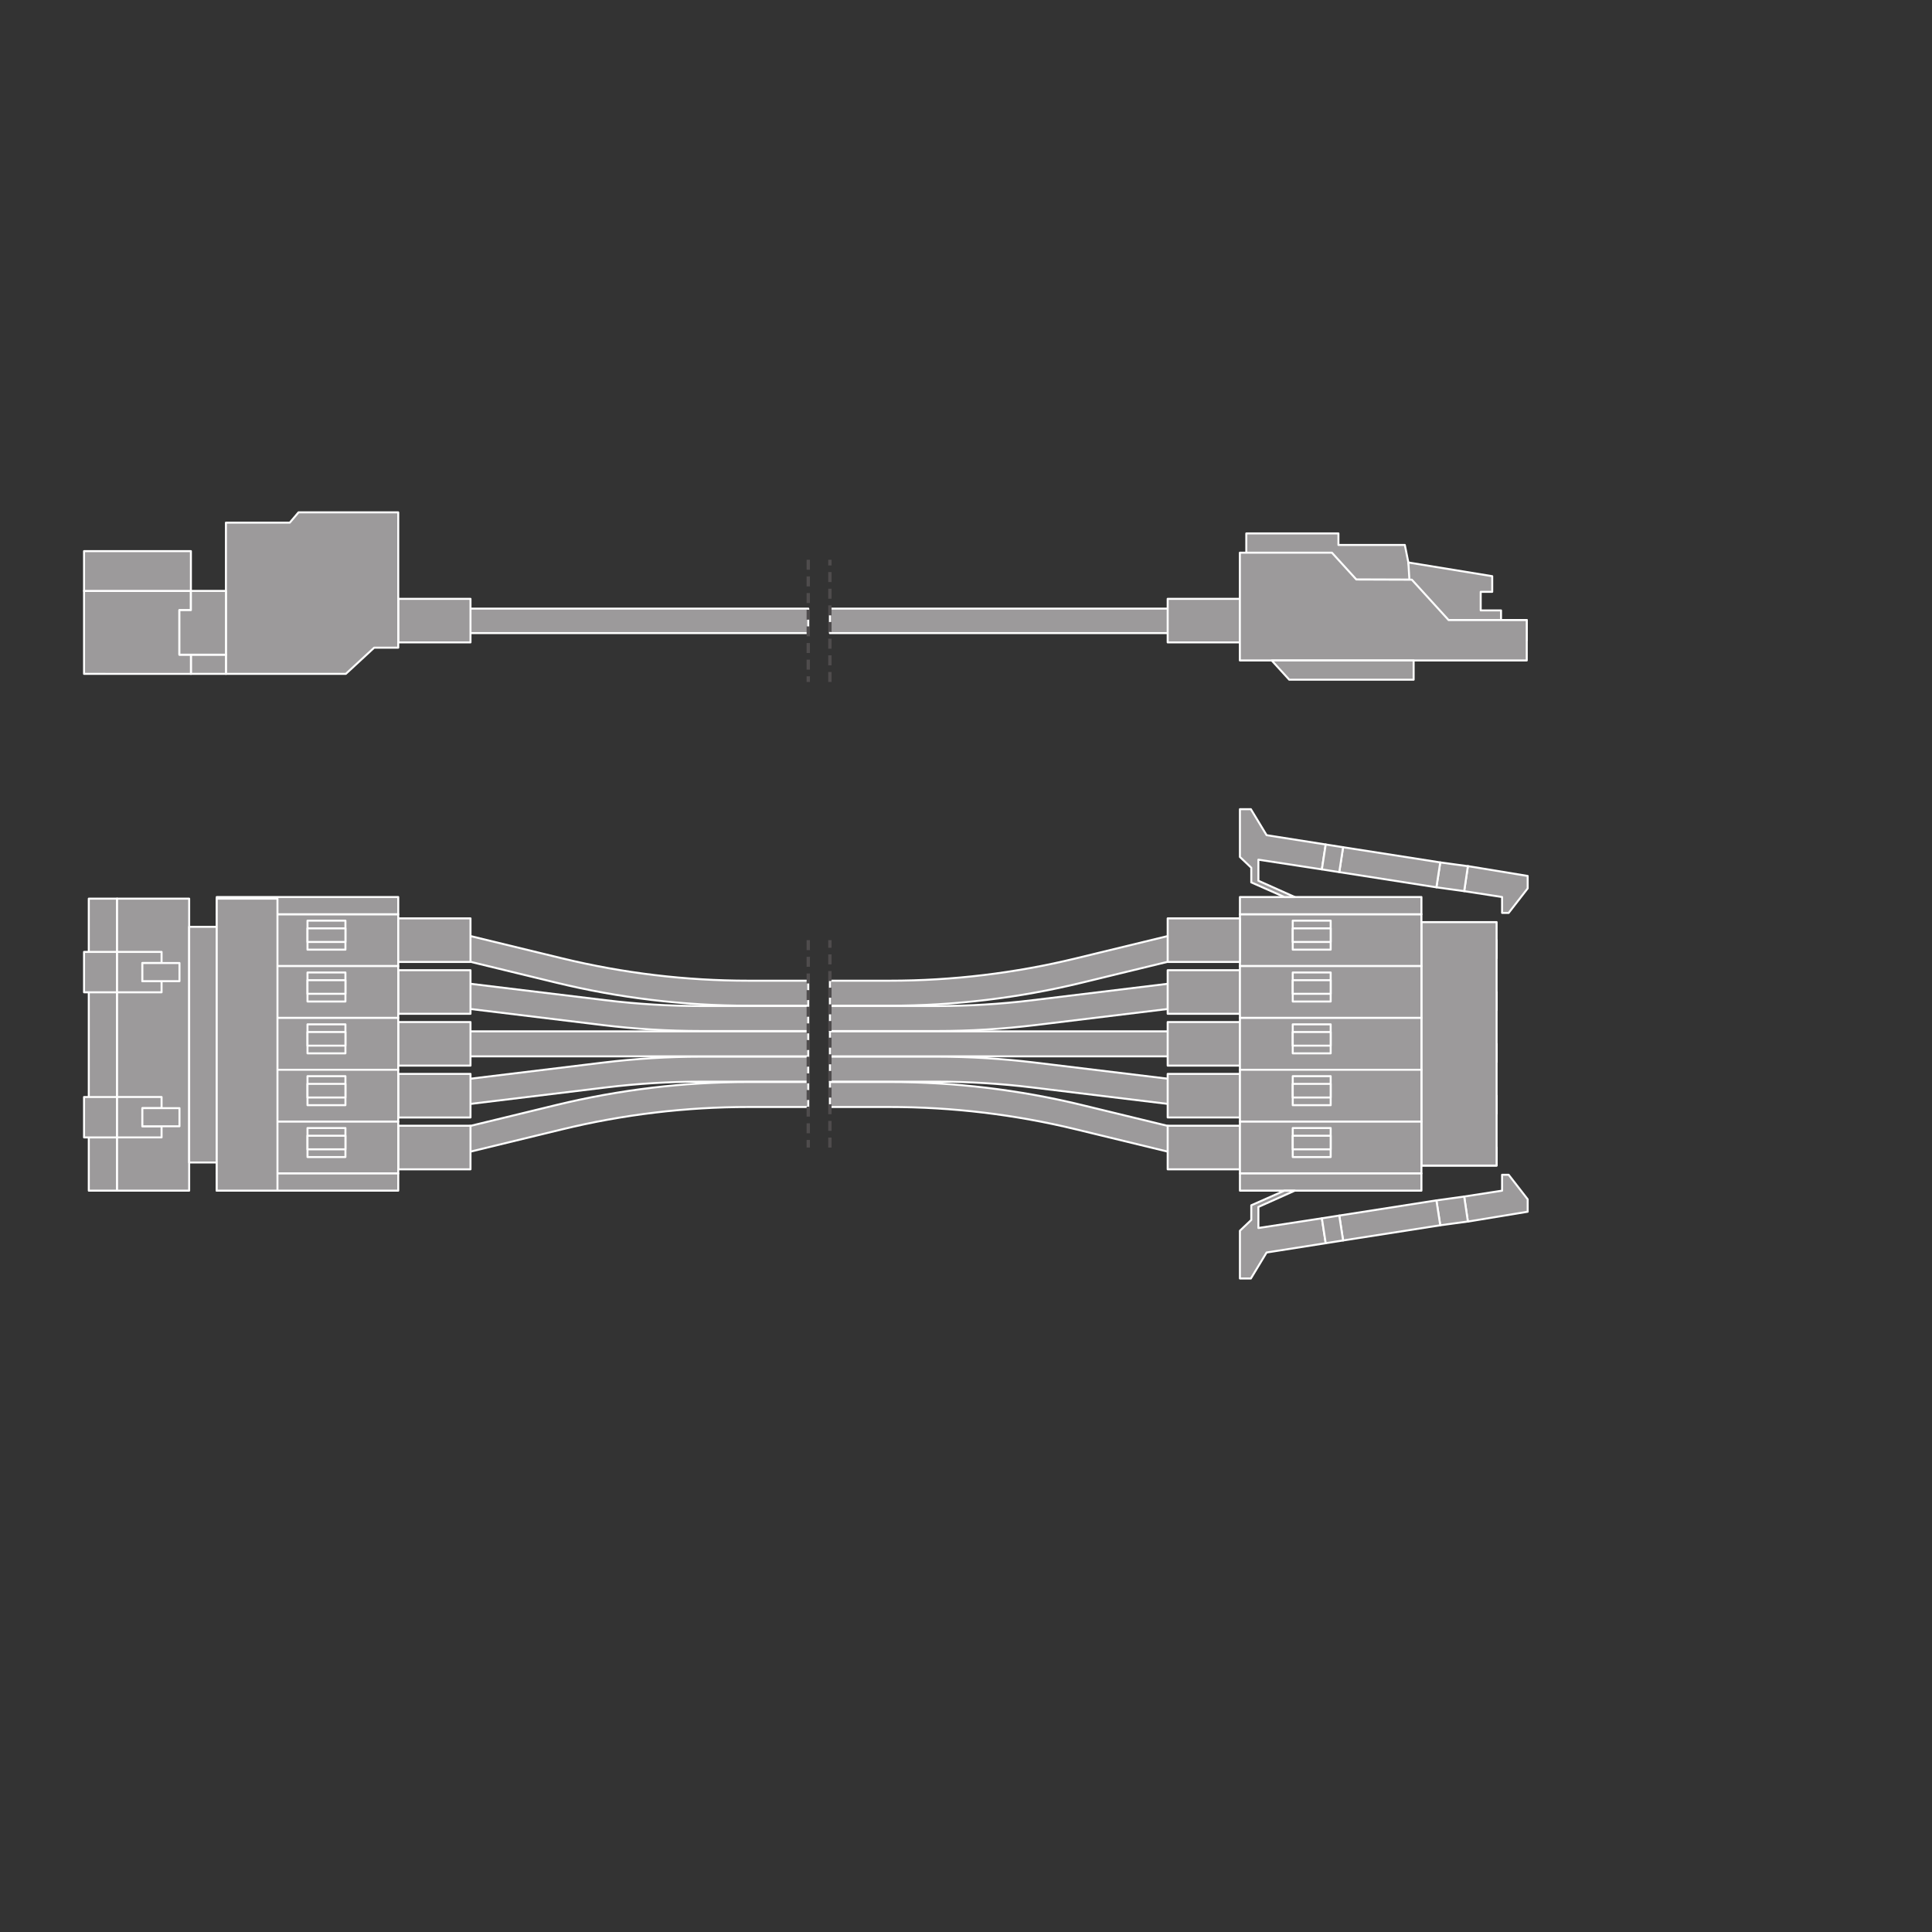 <?xml version="1.0" encoding="UTF-8" standalone="no"?>
<!-- Created with Inkscape (http://www.inkscape.org/) -->

<svg
   version="1.1"
   id="svg2"
   xml:space="preserve"
   width="548.032"
   height="548.032"
   viewBox="0 0 548.032 548.032"
   sodipodi:docname="PG_DAM_WORKFLOW-316634_TRUSYS_UNIV_1500_5P_WIRE_k_01.pdf"
   xmlns:inkscape="http://www.inkscape.org/namespaces/inkscape"
   xmlns:sodipodi="http://sodipodi.sourceforge.net/DTD/sodipodi-0.dtd"
   xmlns="http://www.w3.org/2000/svg"
   xmlns:svg="http://www.w3.org/2000/svg"><rect x="0" y="0" width="548.032" height="548.032" fill="#333333" stroke="none"/><defs
     id="defs6"><clipPath
       clipPathUnits="userSpaceOnUse"
       id="clipPath112"><path
         d="M 0,411.024 H 411.024 V 0 H 0 Z"
         id="path110" /></clipPath></defs><sodipodi:namedview
     id="namedview4"
     pagecolor="#ffffff"
     bordercolor="#666666"
     borderopacity="1.0"
     inkscape:pageshadow="2"
     inkscape:pageopacity="0.0"
     inkscape:pagecheckerboard="0" /><g
     id="g8"
     inkscape:groupmode="layer"
     inkscape:label="PG_DAM_WORKFLOW-316634_TRUSYS_UNIV_1500_5P_WIRE_k_01"
     transform="matrix(1.333,0,0,-1.333,0,548.032)"><g
       id="g10"
       transform="translate(92.429,281.617)"><path
         d="M 0,0 H 79.572 V -5.218 H 0.006 Z"
         style="fill:#9c9a9b;fill-opacity:1;fill-rule:nonzero;stroke:none"
         id="path12" /></g><g
       id="g14"
       transform="translate(92.429,281.617)"><path
         d="M 0,0 H 79.572 V -5.218 H 0.006 Z"
         style="fill:none;stroke:#ffffff;stroke-width:0.425;stroke-linecap:butt;stroke-linejoin:round;stroke-miterlimit:10;stroke-dasharray:none;stroke-opacity:1"
         id="path16" /></g><g
       id="g18"
       transform="translate(256.172,281.617)"><path
         d="M 0,0 -0.006,-5.218 H -79.572 V 0 Z"
         style="fill:#9c9a9b;fill-opacity:1;fill-rule:nonzero;stroke:none"
         id="path20" /></g><g
       id="g22"
       transform="translate(256.172,281.617)"><path
         d="M 0,0 -0.006,-5.218 H -79.572 V 0 Z"
         style="fill:none;stroke:#ffffff;stroke-width:0.425;stroke-linecap:butt;stroke-linejoin:round;stroke-miterlimit:10;stroke-dasharray:none;stroke-opacity:1"
         id="path24" /></g><g
       id="g26"
       transform="translate(265.211,293.516)"><path
         d="M 0,0 V 4.099 H 19.606 V 1.646 h 14.128 l 0.751,-3.73 0.738,-3.661 -35.223,0 z"
         style="fill:#9c9a9b;fill-opacity:1;fill-rule:nonzero;stroke:none"
         id="path28" /></g><g
       id="g30"
       transform="translate(265.211,293.516)"><path
         d="M 0,0 V 4.099 H 19.606 V 1.646 h 14.128 l 0.751,-3.73 0.738,-3.661 -35.223,0 V 0"
         style="fill:none;stroke:#ffffff;stroke-width:0.425;stroke-linecap:butt;stroke-linejoin:round;stroke-miterlimit:10;stroke-dasharray:none;stroke-opacity:1"
         id="path32" /></g><g
       id="g34"
       transform="translate(299.697,291.432)"><path
         d="M 0,0 17.845,-2.918 V -6.243 H 15.394 V -10.2 h 4.325 v -2.055 H 0.738 Z"
         style="fill:#9c9a9b;fill-opacity:1;fill-rule:nonzero;stroke:none"
         id="path36" /></g><g
       id="g38"
       transform="translate(299.697,291.432)"><path
         d="M 0,0 17.845,-2.918 V -6.243 H 15.394 V -10.2 h 4.325 v -2.055 H 0.738 Z"
         style="fill:none;stroke:#ffffff;stroke-width:0.425;stroke-linecap:butt;stroke-linejoin:round;stroke-miterlimit:10;stroke-dasharray:none;stroke-opacity:1"
         id="path40" /></g><path
       d="M 263.854,283.698 H 248.48 v -9.273 h 15.374 z"
       style="fill:#9c9a9b;fill-opacity:1;fill-rule:nonzero;stroke:#ffffff;stroke-width:0.425;stroke-linecap:butt;stroke-linejoin:round;stroke-miterlimit:10;stroke-dasharray:none;stroke-opacity:1"
       id="path42" /><g
       id="g44"
       transform="translate(324.893,279.176)"><path
         d="M 0,0 H -24.458 -39.762 V -4.297 H -24.458 0 Z"
         style="fill:#9c9a9b;fill-opacity:1;fill-rule:nonzero;stroke:none"
         id="path46" /></g><g
       id="g48"
       transform="translate(324.893,279.176)"><path
         d="M 0,0 H -24.458 -39.762 V -4.297 H -24.458 0 Z"
         style="fill:none;stroke:#ffffff;stroke-width:0.425;stroke-linecap:butt;stroke-linejoin:round;stroke-miterlimit:10;stroke-dasharray:none;stroke-opacity:1"
         id="path50" /></g><g
       id="g52"
       transform="translate(288.626,287.811)"><path
         d="m 0,0 -5.196,5.705 h -19.588 v -22.934 h 19.588 17.004 24.458 v 8.595 H 19.635 l -7.827,8.594 z"
         style="fill:#9c9a9b;fill-opacity:1;fill-rule:nonzero;stroke:none"
         id="path54" /></g><g
       id="g56"
       transform="translate(288.626,287.811)"><path
         d="m 0,0 -5.196,5.705 h -19.588 v -22.934 h 19.588 17.004 24.458 v 8.595 H 19.635 l -7.827,8.594 z"
         style="fill:none;stroke:#ffffff;stroke-width:0.425;stroke-linecap:butt;stroke-linejoin:round;stroke-miterlimit:10;stroke-dasharray:none;stroke-opacity:1"
         id="path58" /></g><g
       id="g60"
       transform="translate(270.618,270.582)"><path
         d="M 0,0 3.728,-4.094 H 30.202 V 0 Z"
         style="fill:#9c9a9b;fill-opacity:1;fill-rule:nonzero;stroke:none"
         id="path62" /></g><g
       id="g64"
       transform="translate(270.618,270.582)"><path
         d="M 0,0 3.728,-4.094 H 30.202 V 0 Z"
         style="fill:none;stroke:#ffffff;stroke-width:0.425;stroke-linecap:butt;stroke-linejoin:round;stroke-miterlimit:10;stroke-dasharray:none;stroke-opacity:1"
         id="path66" /></g><path
       d="m 84.746,283.698 h 15.374 v -9.273 H 84.746 Z"
       style="fill:#9c9a9b;fill-opacity:1;fill-rule:nonzero;stroke:#ffffff;stroke-width:0.425;stroke-linecap:butt;stroke-linejoin:round;stroke-miterlimit:10;stroke-dasharray:none;stroke-opacity:1"
       id="path68" /><g
       id="g70"
       transform="translate(61.665,299.909)"><path
         d="M 0,0 1.857,2.189 H 23.08 v -28.793 h -5.121 l -6.035,-5.577 H -13.587 V 0 Z"
         style="fill:#9c9a9b;fill-opacity:1;fill-rule:nonzero;stroke:none"
         id="path72" /></g><g
       id="g74"
       transform="translate(61.665,299.909)"><path
         d="M 0,0 1.857,2.189 H 23.08 v -28.793 h -5.121 l -6.035,-5.577 H -13.587 V 0 Z"
         style="fill:none;stroke:#ffffff;stroke-width:0.425;stroke-linecap:butt;stroke-linejoin:round;stroke-miterlimit:10;stroke-dasharray:none;stroke-opacity:1"
         id="path76" /></g><path
       d="m 40.624,271.814 h 7.454 v -4.086 h -7.454 z"
       style="fill:#9c9a9b;fill-opacity:1;fill-rule:nonzero;stroke:#ffffff;stroke-width:0.425;stroke-linecap:butt;stroke-linejoin:round;stroke-miterlimit:10;stroke-dasharray:none;stroke-opacity:1"
       id="path78" /><g
       id="g80"
       transform="translate(38.174,285.383)"><path
         d="M 0,0 H 2.45 V -4.088 H 0 v -9.482 h 2.45 v -4.086 H -20.289 V 0 Z"
         style="fill:#9c9a9b;fill-opacity:1;fill-rule:nonzero;stroke:none"
         id="path82" /></g><g
       id="g84"
       transform="translate(38.174,285.383)"><path
         d="M 0,0 H 2.45 V -4.088 H 0 v -9.482 h 2.45 v -4.086 H -20.289 V 0 Z"
         style="fill:none;stroke:#ffffff;stroke-width:0.425;stroke-linecap:butt;stroke-linejoin:round;stroke-miterlimit:10;stroke-dasharray:none;stroke-opacity:1"
         id="path86" /></g><g
       id="g88"
       transform="translate(38.174,281.295)"><path
         d="M 0,0 V -9.482 H 9.905 V 4.088 H 2.45 L 2.45,0 Z"
         style="fill:#9c9a9b;fill-opacity:1;fill-rule:nonzero;stroke:none"
         id="path90" /></g><g
       id="g92"
       transform="translate(38.174,281.295)"><path
         d="M 0,0 V -9.482 H 9.905 V 4.088 H 2.45 L 2.45,0 Z"
         style="fill:none;stroke:#ffffff;stroke-width:0.425;stroke-linecap:butt;stroke-linejoin:round;stroke-miterlimit:10;stroke-dasharray:none;stroke-opacity:1"
         id="path94" /></g><path
       d="M 40.623,293.847 H 17.885 v -8.464 h 22.738 z"
       style="fill:#9c9a9b;fill-opacity:1;fill-rule:nonzero;stroke:#ffffff;stroke-width:0.425;stroke-linecap:butt;stroke-linejoin:round;stroke-miterlimit:10;stroke-dasharray:none;stroke-opacity:1"
       id="path96" /><g
       id="g98"
       transform="translate(176.601,266.006)"><path
         d="M 0,0 V 26.005"
         style="fill:none;stroke:#4f4c4d;stroke-width:0.709;stroke-linecap:butt;stroke-linejoin:round;stroke-miterlimit:10;stroke-dasharray:2.126, 1.417, 0, 0, 0, 0;stroke-dashoffset:0;stroke-opacity:1"
         id="path100" /></g><g
       id="g102"
       transform="translate(171.999,292.011)"><path
         d="M 0,0 V -26.005"
         style="fill:none;stroke:#4f4c4d;stroke-width:0.709;stroke-linecap:butt;stroke-linejoin:round;stroke-miterlimit:10;stroke-dasharray:2.126, 1.417, 0, 0, 0, 0;stroke-dashoffset:0;stroke-opacity:1"
         id="path104" /></g><g
       id="g106"><g
         id="g108"
         clip-path="url(#clipPath112)"><g
           id="g114"
           transform="translate(159.281,202.437)"><path
             d="M 0,0 H 12.72 V -5.326 H 0 c -13.76,0 -27.514,1.653 -40.883,4.899 l -26.594,6.468 1.256,5.17 26.594,-6.462 C -26.666,1.599 -13.339,0 0,0"
             style="fill:#9c9a9b;fill-opacity:1;fill-rule:nonzero;stroke:none"
             id="path116" /></g><g
           id="g118"
           transform="translate(159.281,202.437)"><path
             d="M 0,0 H 12.72 V -5.326 H 0 c -13.76,0 -27.514,1.653 -40.883,4.899 l -26.594,6.468 1.256,5.17 26.594,-6.462 C -26.666,1.599 -13.339,0 0,0 Z"
             style="fill:none;stroke:#ffffff;stroke-width:0.425;stroke-linecap:butt;stroke-linejoin:round;stroke-miterlimit:10;stroke-dasharray:none;stroke-opacity:1"
             id="path120" /></g><g
           id="g122"
           transform="translate(256.797,208.478)"><path
             d="m 0,0 -26.594,-6.468 c -13.369,-3.246 -27.123,-4.899 -40.883,-4.899 h -12.72 v 5.326 h 12.72 c 13.333,0 26.666,1.599 39.626,4.749 L -1.262,5.17 Z"
             style="fill:#9c9a9b;fill-opacity:1;fill-rule:nonzero;stroke:none"
             id="path124" /></g><g
           id="g126"
           transform="translate(256.797,208.478)"><path
             d="m 0,0 -26.594,-6.468 c -13.369,-3.246 -27.123,-4.899 -40.883,-4.899 h -12.72 v 5.326 h 12.72 c 13.333,0 26.666,1.599 39.626,4.749 L -1.262,5.17 Z"
             style="fill:none;stroke:#ffffff;stroke-width:0.425;stroke-linecap:butt;stroke-linejoin:round;stroke-miterlimit:10;stroke-dasharray:none;stroke-opacity:1"
             id="path128" /></g><g
           id="g130"
           transform="translate(149.182,197.051)"><path
             d="M 0,0 H 22.819 V -5.326 H 0 c -6.949,0 -13.976,0.427 -20.883,1.262 l -36.189,4.401 0.643,5.284 36.189,-4.395 C -13.55,0.409 -6.739,0 0,0"
             style="fill:#9c9a9b;fill-opacity:1;fill-rule:nonzero;stroke:none"
             id="path132" /></g><g
           id="g134"
           transform="translate(149.182,197.051)"><path
             d="M 0,0 H 22.819 V -5.326 H 0 c -6.949,0 -13.976,0.427 -20.883,1.262 l -36.189,4.401 0.643,5.284 36.189,-4.395 C -13.55,0.409 -6.739,0 0,0 Z"
             style="fill:none;stroke:#ffffff;stroke-width:0.425;stroke-linecap:butt;stroke-linejoin:round;stroke-miterlimit:10;stroke-dasharray:none;stroke-opacity:1"
             id="path136" /></g><g
           id="g138"
           transform="translate(256.485,197.387)"><path
             d="m 0,0 -36.182,-4.4 c -6.907,-0.836 -13.935,-1.263 -20.884,-1.263 h -22.819 v 5.326 h 22.819 c 6.739,0 13.55,0.409 20.24,1.227 l 36.189,4.394 z"
             style="fill:#9c9a9b;fill-opacity:1;fill-rule:nonzero;stroke:none"
             id="path140" /></g><g
           id="g142"
           transform="translate(256.485,197.387)"><path
             d="m 0,0 -36.182,-4.4 c -6.907,-0.836 -13.935,-1.263 -20.884,-1.263 h -22.819 v 5.326 h 22.819 c 6.739,0 13.55,0.409 20.24,1.227 l 36.189,4.394 z"
             style="fill:none;stroke:#ffffff;stroke-width:0.425;stroke-linecap:butt;stroke-linejoin:round;stroke-miterlimit:10;stroke-dasharray:none;stroke-opacity:1"
             id="path144" /></g><path
           d="m 92.435,191.658 h 79.566 v -5.32 H 92.435 Z"
           style="fill:#9c9a9b;fill-opacity:1;fill-rule:nonzero;stroke:#ffffff;stroke-width:0.425;stroke-linecap:butt;stroke-linejoin:round;stroke-miterlimit:10;stroke-dasharray:none;stroke-opacity:1"
           id="path146" /><path
           d="M 256.166,186.338 H 176.6 v 5.32 h 79.566 z"
           style="fill:#9c9a9b;fill-opacity:1;fill-rule:nonzero;stroke:#ffffff;stroke-width:0.425;stroke-linecap:butt;stroke-linejoin:round;stroke-miterlimit:10;stroke-dasharray:none;stroke-opacity:1"
           id="path148" /><g
           id="g150"
           transform="translate(149.182,186.272)"><path
             d="M 0,0 H 22.819 V -5.326 H 0 c -6.739,0 -13.55,-0.409 -20.24,-1.226 l -36.189,-4.395 -0.643,5.284 36.189,4.395 C -13.982,-0.427 -6.955,0 0,0"
             style="fill:#9c9a9b;fill-opacity:1;fill-rule:nonzero;stroke:none"
             id="path152" /></g><g
           id="g154"
           transform="translate(149.182,186.272)"><path
             d="M 0,0 H 22.819 V -5.326 H 0 c -6.739,0 -13.55,-0.409 -20.24,-1.226 l -36.189,-4.395 -0.643,5.284 36.189,4.395 C -13.982,-0.427 -6.955,0 0,0 Z"
             style="fill:none;stroke:#ffffff;stroke-width:0.425;stroke-linecap:butt;stroke-linejoin:round;stroke-miterlimit:10;stroke-dasharray:none;stroke-opacity:1"
             id="path156" /></g><g
           id="g158"
           transform="translate(256.485,180.61)"><path
             d="m 0,0 -0.637,-5.284 -36.189,4.394 c -6.69,0.818 -13.501,1.227 -20.24,1.227 h -22.819 v 5.326 h 22.819 c 6.955,0 13.977,-0.427 20.878,-1.269 z"
             style="fill:#9c9a9b;fill-opacity:1;fill-rule:nonzero;stroke:none"
             id="path160" /></g><g
           id="g162"
           transform="translate(256.485,180.61)"><path
             d="m 0,0 -0.637,-5.284 -36.189,4.394 c -6.69,0.818 -13.501,1.227 -20.24,1.227 h -22.819 v 5.326 h 22.819 c 6.955,0 13.977,-0.427 20.878,-1.269 z"
             style="fill:none;stroke:#ffffff;stroke-width:0.425;stroke-linecap:butt;stroke-linejoin:round;stroke-miterlimit:10;stroke-dasharray:none;stroke-opacity:1"
             id="path164" /></g><g
           id="g166"
           transform="translate(159.281,180.88)"><path
             d="M 0,0 H 12.72 V -5.32 H 0 c -13.339,0 -26.666,-1.599 -39.627,-4.749 l -26.594,-6.462 -1.256,5.17 26.594,6.468 C -27.514,-1.647 -13.76,0 0,0"
             style="fill:#9c9a9b;fill-opacity:1;fill-rule:nonzero;stroke:none"
             id="path168" /></g><g
           id="g170"
           transform="translate(159.281,180.88)"><path
             d="M 0,0 H 12.72 V -5.32 H 0 c -13.339,0 -26.666,-1.599 -39.627,-4.749 l -26.594,-6.462 -1.256,5.17 26.594,6.468 C -27.514,-1.647 -13.76,0 0,0 Z"
             style="fill:none;stroke:#ffffff;stroke-width:0.425;stroke-linecap:butt;stroke-linejoin:round;stroke-miterlimit:10;stroke-dasharray:none;stroke-opacity:1"
             id="path172" /></g><g
           id="g174"
           transform="translate(256.797,169.519)"><path
             d="m 0,0 -1.262,-5.17 -26.589,6.462 c -12.96,3.15 -26.293,4.749 -39.626,4.749 h -12.72 v 5.32 h 12.72 c 13.76,0 27.514,-1.647 40.883,-4.893 z"
             style="fill:#9c9a9b;fill-opacity:1;fill-rule:nonzero;stroke:none"
             id="path176" /></g><g
           id="g178"
           transform="translate(256.797,169.519)"><path
             d="m 0,0 -1.262,-5.17 -26.589,6.462 c -12.96,3.15 -26.293,4.749 -39.626,4.749 h -12.72 v 5.32 h 12.72 c 13.76,0 27.514,-1.647 40.883,-4.893 z"
             style="fill:none;stroke:#ffffff;stroke-width:0.425;stroke-linecap:butt;stroke-linejoin:round;stroke-miterlimit:10;stroke-dasharray:none;stroke-opacity:1"
             id="path180" /></g><path
           d="M 84.746,216.579 H 46.122 v -11.032 h 38.624 z"
           style="fill:#9c9a9b;fill-opacity:1;fill-rule:nonzero;stroke:#ffffff;stroke-width:0.425;stroke-linecap:butt;stroke-linejoin:round;stroke-miterlimit:10;stroke-dasharray:none;stroke-opacity:1"
           id="path182" /><path
           d="m 84.746,215.7 h 15.374 v -9.273 H 84.746 Z"
           style="fill:#9c9a9b;fill-opacity:1;fill-rule:nonzero;stroke:#ffffff;stroke-width:0.425;stroke-linecap:butt;stroke-linejoin:round;stroke-miterlimit:10;stroke-dasharray:none;stroke-opacity:1"
           id="path184" /><path
           d="m 84.746,204.667 h 15.374 v -9.273 H 84.746 Z"
           style="fill:#9c9a9b;fill-opacity:1;fill-rule:nonzero;stroke:#ffffff;stroke-width:0.425;stroke-linecap:butt;stroke-linejoin:round;stroke-miterlimit:10;stroke-dasharray:none;stroke-opacity:1"
           id="path186" /><path
           d="m 84.746,193.635 h 15.374 v -9.273 H 84.746 Z"
           style="fill:#9c9a9b;fill-opacity:1;fill-rule:nonzero;stroke:#ffffff;stroke-width:0.425;stroke-linecap:butt;stroke-linejoin:round;stroke-miterlimit:10;stroke-dasharray:none;stroke-opacity:1"
           id="path188" /><path
           d="M 84.746,182.603 H 100.12 V 173.33 H 84.746 Z"
           style="fill:#9c9a9b;fill-opacity:1;fill-rule:nonzero;stroke:#ffffff;stroke-width:0.425;stroke-linecap:butt;stroke-linejoin:round;stroke-miterlimit:10;stroke-dasharray:none;stroke-opacity:1"
           id="path190" /><path
           d="m 84.746,171.57 h 15.374 v -9.273 H 84.746 Z"
           style="fill:#9c9a9b;fill-opacity:1;fill-rule:nonzero;stroke:#ffffff;stroke-width:0.425;stroke-linecap:butt;stroke-linejoin:round;stroke-miterlimit:10;stroke-dasharray:none;stroke-opacity:1"
           id="path192" /><path
           d="M 84.746,205.547 H 46.122 v -11.032 h 38.624 z"
           style="fill:#9c9a9b;fill-opacity:1;fill-rule:nonzero;stroke:#ffffff;stroke-width:0.425;stroke-linecap:butt;stroke-linejoin:round;stroke-miterlimit:10;stroke-dasharray:none;stroke-opacity:1"
           id="path194" /><path
           d="M 84.746,194.515 H 46.122 v -11.032 h 38.624 z"
           style="fill:#9c9a9b;fill-opacity:1;fill-rule:nonzero;stroke:#ffffff;stroke-width:0.425;stroke-linecap:butt;stroke-linejoin:round;stroke-miterlimit:10;stroke-dasharray:none;stroke-opacity:1"
           id="path196" /><path
           d="M 84.746,183.482 H 46.122 V 172.45 h 38.624 z"
           style="fill:#9c9a9b;fill-opacity:1;fill-rule:nonzero;stroke:#ffffff;stroke-width:0.425;stroke-linecap:butt;stroke-linejoin:round;stroke-miterlimit:10;stroke-dasharray:none;stroke-opacity:1"
           id="path198" /><path
           d="M 84.746,172.45 H 46.122 v -11.032 h 38.624 z"
           style="fill:#9c9a9b;fill-opacity:1;fill-rule:nonzero;stroke:#ffffff;stroke-width:0.425;stroke-linecap:butt;stroke-linejoin:round;stroke-miterlimit:10;stroke-dasharray:none;stroke-opacity:1"
           id="path200" /><path
           d="M 84.746,216.579 H 46.122 v 3.662 h 38.624 z"
           style="fill:#9c9a9b;fill-opacity:1;fill-rule:nonzero;stroke:#ffffff;stroke-width:0.425;stroke-linecap:butt;stroke-linejoin:round;stroke-miterlimit:10;stroke-dasharray:none;stroke-opacity:1"
           id="path202" /><path
           d="M 84.746,157.756 H 46.122 v 3.662 h 38.624 z"
           style="fill:#9c9a9b;fill-opacity:1;fill-rule:nonzero;stroke:#ffffff;stroke-width:0.425;stroke-linecap:butt;stroke-linejoin:round;stroke-miterlimit:10;stroke-dasharray:none;stroke-opacity:1"
           id="path204" /><path
           d="m 73.507,215.214 h -8.073 v -6.174 h 8.073 z"
           style="fill:#9c9a9b;fill-opacity:1;fill-rule:nonzero;stroke:#ffffff;stroke-width:0.425;stroke-linecap:butt;stroke-linejoin:round;stroke-miterlimit:10;stroke-dasharray:none;stroke-opacity:1"
           id="path206" /><path
           d="m 73.507,213.575 h -8.073 v -2.895 h 8.073 z"
           style="fill:#9c9a9b;fill-opacity:1;fill-rule:nonzero;stroke:#ffffff;stroke-width:0.425;stroke-linecap:butt;stroke-linejoin:round;stroke-miterlimit:10;stroke-dasharray:none;stroke-opacity:1"
           id="path208" /><path
           d="m 73.507,204.182 h -8.073 v -6.174 h 8.073 z"
           style="fill:#9c9a9b;fill-opacity:1;fill-rule:nonzero;stroke:#ffffff;stroke-width:0.425;stroke-linecap:butt;stroke-linejoin:round;stroke-miterlimit:10;stroke-dasharray:none;stroke-opacity:1"
           id="path210" /><path
           d="m 73.507,202.542 h -8.073 v -2.895 h 8.073 z"
           style="fill:#9c9a9b;fill-opacity:1;fill-rule:nonzero;stroke:#ffffff;stroke-width:0.425;stroke-linecap:butt;stroke-linejoin:round;stroke-miterlimit:10;stroke-dasharray:none;stroke-opacity:1"
           id="path212" /><path
           d="m 73.507,193.149 h -8.073 v -6.174 h 8.073 z"
           style="fill:#9c9a9b;fill-opacity:1;fill-rule:nonzero;stroke:#ffffff;stroke-width:0.425;stroke-linecap:butt;stroke-linejoin:round;stroke-miterlimit:10;stroke-dasharray:none;stroke-opacity:1"
           id="path214" /><path
           d="m 73.507,191.51 h -8.073 v -2.895 h 8.073 z"
           style="fill:#9c9a9b;fill-opacity:1;fill-rule:nonzero;stroke:#ffffff;stroke-width:0.425;stroke-linecap:butt;stroke-linejoin:round;stroke-miterlimit:10;stroke-dasharray:none;stroke-opacity:1"
           id="path216" /><path
           d="m 73.507,182.117 h -8.073 v -6.174 h 8.073 z"
           style="fill:#9c9a9b;fill-opacity:1;fill-rule:nonzero;stroke:#ffffff;stroke-width:0.425;stroke-linecap:butt;stroke-linejoin:round;stroke-miterlimit:10;stroke-dasharray:none;stroke-opacity:1"
           id="path218" /><path
           d="m 73.507,180.478 h -8.073 v -2.895 h 8.073 z"
           style="fill:#9c9a9b;fill-opacity:1;fill-rule:nonzero;stroke:#ffffff;stroke-width:0.425;stroke-linecap:butt;stroke-linejoin:round;stroke-miterlimit:10;stroke-dasharray:none;stroke-opacity:1"
           id="path220" /><path
           d="m 73.507,171.084 h -8.073 v -6.174 h 8.073 z"
           style="fill:#9c9a9b;fill-opacity:1;fill-rule:nonzero;stroke:#ffffff;stroke-width:0.425;stroke-linecap:butt;stroke-linejoin:round;stroke-miterlimit:10;stroke-dasharray:none;stroke-opacity:1"
           id="path222" /><path
           d="m 73.507,169.445 h -8.073 v -2.895 h 8.073 z"
           style="fill:#9c9a9b;fill-opacity:1;fill-rule:nonzero;stroke:#ffffff;stroke-width:0.425;stroke-linecap:butt;stroke-linejoin:round;stroke-miterlimit:10;stroke-dasharray:none;stroke-opacity:1"
           id="path224" /><path
           d="m 24.918,157.756 h -6.025 v 62.14 h 6.025 z"
           style="fill:#9c9a9b;fill-opacity:1;fill-rule:nonzero;stroke:#ffffff;stroke-width:0.425;stroke-linecap:butt;stroke-linejoin:round;stroke-miterlimit:10;stroke-dasharray:none;stroke-opacity:1"
           id="path226" /><path
           d="m 24.918,157.756 h 15.335 v 62.14 H 24.918 Z"
           style="fill:#9c9a9b;fill-opacity:1;fill-rule:nonzero;stroke:#ffffff;stroke-width:0.425;stroke-linecap:butt;stroke-linejoin:round;stroke-miterlimit:10;stroke-dasharray:none;stroke-opacity:1"
           id="path228" /><path
           d="m 24.918,199.968 h -7.033 v 8.597 h 7.033 z"
           style="fill:#9c9a9b;fill-opacity:1;fill-rule:nonzero;stroke:#ffffff;stroke-width:0.425;stroke-linecap:butt;stroke-linejoin:round;stroke-miterlimit:10;stroke-dasharray:none;stroke-opacity:1"
           id="path230" /><g
           id="g232"
           transform="translate(34.383,208.564)"><path
             d="M 0,0 V -2.369 H -4.089 V -6.228 H 0 V -8.597 H -9.465 V 0 Z"
             style="fill:#9c9a9b;fill-opacity:1;fill-rule:nonzero;stroke:none"
             id="path234" /></g><g
           id="g236"
           transform="translate(34.383,208.564)"><path
             d="M 0,0 V -2.369 H -4.089 V -6.228 H 0 V -8.597 H -9.465 V 0 Z"
             style="fill:none;stroke:#ffffff;stroke-width:0.425;stroke-linecap:butt;stroke-linejoin:round;stroke-miterlimit:10;stroke-dasharray:none;stroke-opacity:1"
             id="path238" /></g><path
           d="m 46.122,163.75 h -5.869 v 50.153 h 5.869 z"
           style="fill:#9c9a9b;fill-opacity:1;fill-rule:nonzero;stroke:#ffffff;stroke-width:0.425;stroke-linecap:butt;stroke-linejoin:round;stroke-miterlimit:10;stroke-dasharray:none;stroke-opacity:1"
           id="path240" /><path
           d="m 46.122,157.756 h 12.921 v 62.14 H 46.122 Z"
           style="fill:#9c9a9b;fill-opacity:1;fill-rule:nonzero;stroke:#ffffff;stroke-width:0.425;stroke-linecap:butt;stroke-linejoin:round;stroke-miterlimit:10;stroke-dasharray:none;stroke-opacity:1"
           id="path242" /><path
           d="m 38.193,202.337 h -7.9 v 3.858 h 7.9 z"
           style="fill:#9c9a9b;fill-opacity:1;fill-rule:nonzero;stroke:#ffffff;stroke-width:0.425;stroke-linecap:butt;stroke-linejoin:round;stroke-miterlimit:10;stroke-dasharray:none;stroke-opacity:1"
           id="path244" /><path
           d="m 24.918,177.684 h -7.033 v -8.597 h 7.033 z"
           style="fill:#9c9a9b;fill-opacity:1;fill-rule:nonzero;stroke:#ffffff;stroke-width:0.425;stroke-linecap:butt;stroke-linejoin:round;stroke-miterlimit:10;stroke-dasharray:none;stroke-opacity:1"
           id="path246" /><g
           id="g248"
           transform="translate(34.383,169.088)"><path
             d="M 0,0 V 2.369 H -4.089 V 6.228 H 0 V 8.597 H -9.465 V 0 Z"
             style="fill:#9c9a9b;fill-opacity:1;fill-rule:nonzero;stroke:none"
             id="path250" /></g><g
           id="g252"
           transform="translate(34.383,169.088)"><path
             d="M 0,0 V 2.369 H -4.089 V 6.228 H 0 V 8.597 H -9.465 V 0 Z"
             style="fill:none;stroke:#ffffff;stroke-width:0.425;stroke-linecap:butt;stroke-linejoin:round;stroke-miterlimit:10;stroke-dasharray:none;stroke-opacity:1"
             id="path254" /></g><path
           d="m 38.193,175.315 h -7.9 v -3.858 h 7.9 z"
           style="fill:#9c9a9b;fill-opacity:1;fill-rule:nonzero;stroke:#ffffff;stroke-width:0.425;stroke-linecap:butt;stroke-linejoin:round;stroke-miterlimit:10;stroke-dasharray:none;stroke-opacity:1"
           id="path256" /><path
           d="m 318.475,166.934 h -15.997 v -3.839 h 15.997 z"
           style="fill:#9c9a9b;fill-opacity:1;fill-rule:nonzero;stroke:#ffffff;stroke-width:0.425;stroke-linecap:butt;stroke-linejoin:round;stroke-miterlimit:10;stroke-dasharray:none;stroke-opacity:1"
           id="path258" /><path
           d="m 318.475,177.966 h -15.997 v -3.839 h 15.997 z"
           style="fill:#9c9a9b;fill-opacity:1;fill-rule:nonzero;stroke:#ffffff;stroke-width:0.425;stroke-linecap:butt;stroke-linejoin:round;stroke-miterlimit:10;stroke-dasharray:none;stroke-opacity:1"
           id="path260" /><path
           d="m 318.475,188.998 h -15.997 v -3.839 h 15.997 z"
           style="fill:#9c9a9b;fill-opacity:1;fill-rule:nonzero;stroke:#ffffff;stroke-width:0.425;stroke-linecap:butt;stroke-linejoin:round;stroke-miterlimit:10;stroke-dasharray:none;stroke-opacity:1"
           id="path262" /><path
           d="m 318.475,200.031 h -15.997 v -3.839 h 15.997 z"
           style="fill:#9c9a9b;fill-opacity:1;fill-rule:nonzero;stroke:#ffffff;stroke-width:0.425;stroke-linecap:butt;stroke-linejoin:round;stroke-miterlimit:10;stroke-dasharray:none;stroke-opacity:1"
           id="path264" /><path
           d="m 318.475,211.063 h -15.997 v -3.839 h 15.997 z"
           style="fill:#9c9a9b;fill-opacity:1;fill-rule:nonzero;stroke:#ffffff;stroke-width:0.425;stroke-linecap:butt;stroke-linejoin:round;stroke-miterlimit:10;stroke-dasharray:none;stroke-opacity:1"
           id="path266" /><path
           d="m 318.475,214.902 h -15.997 v -51.807 h 15.997 z"
           style="fill:#9c9a9b;fill-opacity:1;fill-rule:nonzero;stroke:#ffffff;stroke-width:0.425;stroke-linecap:butt;stroke-linejoin:round;stroke-miterlimit:10;stroke-dasharray:none;stroke-opacity:1"
           id="path268" /><path
           d="m 263.854,216.579 h 38.624 v -11.032 h -38.624 z"
           style="fill:#9c9a9b;fill-opacity:1;fill-rule:nonzero;stroke:#ffffff;stroke-width:0.425;stroke-linecap:butt;stroke-linejoin:round;stroke-miterlimit:10;stroke-dasharray:none;stroke-opacity:1"
           id="path270" /><path
           d="M 263.854,215.7 H 248.48 v -9.273 h 15.374 z"
           style="fill:#9c9a9b;fill-opacity:1;fill-rule:nonzero;stroke:#ffffff;stroke-width:0.425;stroke-linecap:butt;stroke-linejoin:round;stroke-miterlimit:10;stroke-dasharray:none;stroke-opacity:1"
           id="path272" /><path
           d="M 263.854,204.667 H 248.48 v -9.273 h 15.374 z"
           style="fill:#9c9a9b;fill-opacity:1;fill-rule:nonzero;stroke:#ffffff;stroke-width:0.425;stroke-linecap:butt;stroke-linejoin:round;stroke-miterlimit:10;stroke-dasharray:none;stroke-opacity:1"
           id="path274" /><path
           d="M 263.854,193.635 H 248.48 v -9.273 h 15.374 z"
           style="fill:#9c9a9b;fill-opacity:1;fill-rule:nonzero;stroke:#ffffff;stroke-width:0.425;stroke-linecap:butt;stroke-linejoin:round;stroke-miterlimit:10;stroke-dasharray:none;stroke-opacity:1"
           id="path276" /><path
           d="M 263.854,182.603 H 248.48 v -9.273 h 15.374 z"
           style="fill:#9c9a9b;fill-opacity:1;fill-rule:nonzero;stroke:#ffffff;stroke-width:0.425;stroke-linecap:butt;stroke-linejoin:round;stroke-miterlimit:10;stroke-dasharray:none;stroke-opacity:1"
           id="path278" /><path
           d="M 263.854,171.57 H 248.48 v -9.273 h 15.374 z"
           style="fill:#9c9a9b;fill-opacity:1;fill-rule:nonzero;stroke:#ffffff;stroke-width:0.425;stroke-linecap:butt;stroke-linejoin:round;stroke-miterlimit:10;stroke-dasharray:none;stroke-opacity:1"
           id="path280" /><path
           d="m 263.854,205.547 h 38.624 v -11.032 h -38.624 z"
           style="fill:#9c9a9b;fill-opacity:1;fill-rule:nonzero;stroke:#ffffff;stroke-width:0.425;stroke-linecap:butt;stroke-linejoin:round;stroke-miterlimit:10;stroke-dasharray:none;stroke-opacity:1"
           id="path282" /><path
           d="m 263.854,194.515 h 38.624 v -11.032 h -38.624 z"
           style="fill:#9c9a9b;fill-opacity:1;fill-rule:nonzero;stroke:#ffffff;stroke-width:0.425;stroke-linecap:butt;stroke-linejoin:round;stroke-miterlimit:10;stroke-dasharray:none;stroke-opacity:1"
           id="path284" /><path
           d="m 263.854,183.482 h 38.624 V 172.45 h -38.624 z"
           style="fill:#9c9a9b;fill-opacity:1;fill-rule:nonzero;stroke:#ffffff;stroke-width:0.425;stroke-linecap:butt;stroke-linejoin:round;stroke-miterlimit:10;stroke-dasharray:none;stroke-opacity:1"
           id="path286" /><path
           d="m 263.854,172.45 h 38.624 v -11.032 h -38.624 z"
           style="fill:#9c9a9b;fill-opacity:1;fill-rule:nonzero;stroke:#ffffff;stroke-width:0.425;stroke-linecap:butt;stroke-linejoin:round;stroke-miterlimit:10;stroke-dasharray:none;stroke-opacity:1"
           id="path288" /><path
           d="m 263.854,216.579 h 38.624 v 3.662 h -38.624 z"
           style="fill:#9c9a9b;fill-opacity:1;fill-rule:nonzero;stroke:#ffffff;stroke-width:0.425;stroke-linecap:butt;stroke-linejoin:round;stroke-miterlimit:10;stroke-dasharray:none;stroke-opacity:1"
           id="path290" /><path
           d="m 263.854,157.756 h 38.624 v 3.662 h -38.624 z"
           style="fill:#9c9a9b;fill-opacity:1;fill-rule:nonzero;stroke:#ffffff;stroke-width:0.425;stroke-linecap:butt;stroke-linejoin:round;stroke-miterlimit:10;stroke-dasharray:none;stroke-opacity:1"
           id="path292" /><g
           id="g294"
           transform="translate(267.784,228.19)"><path
             d="M 0,0 V -4.484 L 7.745,-7.949 H 5.532 l -7.046,3.115 v 3.116 l -2.417,2.3 v 10.162 h 2.33 L 1.747,5.212 14.326,3.232 13.51,-2.067 Z"
             style="fill:#9c9a9b;fill-opacity:1;fill-rule:nonzero;stroke:none"
             id="path296" /></g><g
           id="g298"
           transform="translate(267.784,228.19)"><path
             d="M 0,0 V -4.484 L 7.745,-7.949 H 5.532 l -7.046,3.115 v 3.116 l -2.417,2.3 v 10.162 h 2.33 L 1.747,5.212 14.326,3.232 13.51,-2.067 Z"
             style="fill:none;stroke:#ffffff;stroke-width:0.425;stroke-linecap:butt;stroke-linejoin:round;stroke-miterlimit:10;stroke-dasharray:none;stroke-opacity:1"
             id="path300" /></g><g
           id="g302"
           transform="translate(325.087,224.725)"><path
             d="m 0,0 v -2.65 l -4.047,-5.212 h -1.398 v 3.378 l -8.066,1.252 0.787,5.328 z"
             style="fill:#9c9a9b;fill-opacity:1;fill-rule:nonzero;stroke:none"
             id="path304" /></g><g
           id="g306"
           transform="translate(325.087,224.725)"><path
             d="m 0,0 v -2.65 l -4.047,-5.212 h -1.398 v 3.378 l -8.066,1.252 0.787,5.328 z"
             style="fill:none;stroke:#ffffff;stroke-width:0.425;stroke-linecap:butt;stroke-linejoin:round;stroke-miterlimit:10;stroke-dasharray:none;stroke-opacity:1"
             id="path308" /></g><g
           id="g310"
           transform="translate(312.363,226.821)"><path
             d="M 0,0 -0.786,-5.329 -6.697,-4.513 -5.882,0.786 -0.116,0 Z"
             style="fill:#9c9a9b;fill-opacity:1;fill-rule:nonzero;stroke:none"
             id="path312" /></g><g
           id="g314"
           transform="translate(312.363,226.821)"><path
             d="M 0,0 -0.786,-5.329 -6.697,-4.513 -5.882,0.786 -0.116,0 Z"
             style="fill:none;stroke:#ffffff;stroke-width:0.425;stroke-linecap:butt;stroke-linejoin:round;stroke-miterlimit:10;stroke-dasharray:none;stroke-opacity:1"
             id="path316" /></g><g
           id="g318"
           transform="translate(306.481,227.608)"><path
             d="m 0,0 -0.815,-5.299 -20.674,3.232 0.816,5.299 z"
             style="fill:#9c9a9b;fill-opacity:1;fill-rule:nonzero;stroke:none"
             id="path320" /></g><g
           id="g322"
           transform="translate(306.481,227.608)"><path
             d="m 0,0 -0.815,-5.299 -20.674,3.232 0.816,5.299 z"
             style="fill:none;stroke:#ffffff;stroke-width:0.425;stroke-linecap:butt;stroke-linejoin:round;stroke-miterlimit:10;stroke-dasharray:none;stroke-opacity:1"
             id="path324" /></g><g
           id="g326"
           transform="translate(285.808,230.84)"><path
             d="m 0,0 -0.815,-5.299 -3.698,0.582 0.815,5.299 z"
             style="fill:#9c9a9b;fill-opacity:1;fill-rule:nonzero;stroke:none"
             id="path328" /></g><g
           id="g330"
           transform="translate(285.808,230.84)"><path
             d="m 0,0 -0.815,-5.299 -3.698,0.582 0.815,5.299 z"
             style="fill:none;stroke:#ffffff;stroke-width:0.425;stroke-linecap:butt;stroke-linejoin:round;stroke-miterlimit:10;stroke-dasharray:none;stroke-opacity:1"
             id="path332" /></g><g
           id="g334"
           transform="translate(267.784,149.807)"><path
             d="M 0,0 V 4.484 L 7.745,7.949 H 5.532 L -1.514,4.834 V 1.718 l -2.417,-2.3 v -10.162 h 2.33 l 3.348,5.532 12.579,1.98 -0.816,5.299 z"
             style="fill:#9c9a9b;fill-opacity:1;fill-rule:nonzero;stroke:none"
             id="path336" /></g><g
           id="g338"
           transform="translate(267.784,149.807)"><path
             d="M 0,0 V 4.484 L 7.745,7.949 H 5.532 L -1.514,4.834 V 1.718 l -2.417,-2.3 v -10.162 h 2.33 l 3.348,5.532 12.579,1.98 -0.816,5.299 z"
             style="fill:none;stroke:#ffffff;stroke-width:0.425;stroke-linecap:butt;stroke-linejoin:round;stroke-miterlimit:10;stroke-dasharray:none;stroke-opacity:1"
             id="path340" /></g><g
           id="g342"
           transform="translate(325.087,153.272)"><path
             d="M 0,0 V 2.65 L -4.047,7.862 H -5.445 V 4.484 l -8.066,-1.252 0.787,-5.328 z"
             style="fill:#9c9a9b;fill-opacity:1;fill-rule:nonzero;stroke:none"
             id="path344" /></g><g
           id="g346"
           transform="translate(325.087,153.272)"><path
             d="M 0,0 V 2.65 L -4.047,7.862 H -5.445 V 4.484 l -8.066,-1.252 0.787,-5.328 z"
             style="fill:none;stroke:#ffffff;stroke-width:0.425;stroke-linecap:butt;stroke-linejoin:round;stroke-miterlimit:10;stroke-dasharray:none;stroke-opacity:1"
             id="path348" /></g><g
           id="g350"
           transform="translate(312.363,151.175)"><path
             d="M 0,0 -0.786,5.329 -6.697,4.513 -5.882,-0.786 -0.116,0 Z"
             style="fill:#9c9a9b;fill-opacity:1;fill-rule:nonzero;stroke:none"
             id="path352" /></g><g
           id="g354"
           transform="translate(312.363,151.175)"><path
             d="M 0,0 -0.786,5.329 -6.697,4.513 -5.882,-0.786 -0.116,0 Z"
             style="fill:none;stroke:#ffffff;stroke-width:0.425;stroke-linecap:butt;stroke-linejoin:round;stroke-miterlimit:10;stroke-dasharray:none;stroke-opacity:1"
             id="path356" /></g><g
           id="g358"
           transform="translate(306.481,150.389)"><path
             d="m 0,0 -0.815,5.299 -20.674,-3.232 0.816,-5.299 z"
             style="fill:#9c9a9b;fill-opacity:1;fill-rule:nonzero;stroke:none"
             id="path360" /></g><g
           id="g362"
           transform="translate(306.481,150.389)"><path
             d="m 0,0 -0.815,5.299 -20.674,-3.232 0.816,-5.299 z"
             style="fill:none;stroke:#ffffff;stroke-width:0.425;stroke-linecap:butt;stroke-linejoin:round;stroke-miterlimit:10;stroke-dasharray:none;stroke-opacity:1"
             id="path364" /></g><g
           id="g366"
           transform="translate(285.808,147.157)"><path
             d="M 0,0 -0.815,5.299 -4.513,4.717 -3.698,-0.582 Z"
             style="fill:#9c9a9b;fill-opacity:1;fill-rule:nonzero;stroke:none"
             id="path368" /></g><g
           id="g370"
           transform="translate(285.808,147.157)"><path
             d="M 0,0 -0.815,5.299 -4.513,4.717 -3.698,-0.582 Z"
             style="fill:none;stroke:#ffffff;stroke-width:0.425;stroke-linecap:butt;stroke-linejoin:round;stroke-miterlimit:10;stroke-dasharray:none;stroke-opacity:1"
             id="path372" /></g><path
           d="m 275.092,215.214 h 8.073 v -6.174 h -8.073 z"
           style="fill:#9c9a9b;fill-opacity:1;fill-rule:nonzero;stroke:#ffffff;stroke-width:0.425;stroke-linecap:butt;stroke-linejoin:round;stroke-miterlimit:10;stroke-dasharray:none;stroke-opacity:1"
           id="path374" /><path
           d="m 275.092,213.575 h 8.073 v -2.895 h -8.073 z"
           style="fill:#9c9a9b;fill-opacity:1;fill-rule:nonzero;stroke:#ffffff;stroke-width:0.425;stroke-linecap:butt;stroke-linejoin:round;stroke-miterlimit:10;stroke-dasharray:none;stroke-opacity:1"
           id="path376" /><path
           d="m 275.092,204.182 h 8.073 v -6.174 h -8.073 z"
           style="fill:#9c9a9b;fill-opacity:1;fill-rule:nonzero;stroke:#ffffff;stroke-width:0.425;stroke-linecap:butt;stroke-linejoin:round;stroke-miterlimit:10;stroke-dasharray:none;stroke-opacity:1"
           id="path378" /><path
           d="m 275.092,202.542 h 8.073 v -2.895 h -8.073 z"
           style="fill:#9c9a9b;fill-opacity:1;fill-rule:nonzero;stroke:#ffffff;stroke-width:0.425;stroke-linecap:butt;stroke-linejoin:round;stroke-miterlimit:10;stroke-dasharray:none;stroke-opacity:1"
           id="path380" /><path
           d="m 275.092,193.149 h 8.073 v -6.174 h -8.073 z"
           style="fill:#9c9a9b;fill-opacity:1;fill-rule:nonzero;stroke:#ffffff;stroke-width:0.425;stroke-linecap:butt;stroke-linejoin:round;stroke-miterlimit:10;stroke-dasharray:none;stroke-opacity:1"
           id="path382" /><path
           d="m 275.092,191.51 h 8.073 v -2.895 h -8.073 z"
           style="fill:#9c9a9b;fill-opacity:1;fill-rule:nonzero;stroke:#ffffff;stroke-width:0.425;stroke-linecap:butt;stroke-linejoin:round;stroke-miterlimit:10;stroke-dasharray:none;stroke-opacity:1"
           id="path384" /><path
           d="m 275.092,182.117 h 8.073 v -6.174 h -8.073 z"
           style="fill:#9c9a9b;fill-opacity:1;fill-rule:nonzero;stroke:#ffffff;stroke-width:0.425;stroke-linecap:butt;stroke-linejoin:round;stroke-miterlimit:10;stroke-dasharray:none;stroke-opacity:1"
           id="path386" /><path
           d="m 275.092,180.478 h 8.073 v -2.895 h -8.073 z"
           style="fill:#9c9a9b;fill-opacity:1;fill-rule:nonzero;stroke:#ffffff;stroke-width:0.425;stroke-linecap:butt;stroke-linejoin:round;stroke-miterlimit:10;stroke-dasharray:none;stroke-opacity:1"
           id="path388" /><path
           d="m 275.092,171.084 h 8.073 v -6.174 h -8.073 z"
           style="fill:#9c9a9b;fill-opacity:1;fill-rule:nonzero;stroke:#ffffff;stroke-width:0.425;stroke-linecap:butt;stroke-linejoin:round;stroke-miterlimit:10;stroke-dasharray:none;stroke-opacity:1"
           id="path390" /><path
           d="m 275.092,169.445 h 8.073 v -2.895 h -8.073 z"
           style="fill:#9c9a9b;fill-opacity:1;fill-rule:nonzero;stroke:#ffffff;stroke-width:0.425;stroke-linecap:butt;stroke-linejoin:round;stroke-miterlimit:10;stroke-dasharray:none;stroke-opacity:1"
           id="path392" /><g
           id="g394"
           transform="translate(176.601,166.933)"><path
             d="M 0,0 V 44.13"
             style="fill:none;stroke:#4f4c4d;stroke-width:0.709;stroke-linecap:butt;stroke-linejoin:round;stroke-miterlimit:10;stroke-dasharray:2.126, 1.417, 0, 0, 0, 0;stroke-dashoffset:0;stroke-opacity:1"
             id="path396" /></g><g
           id="g398"
           transform="translate(171.999,211.063)"><path
             d="M 0,0 V -44.13"
             style="fill:none;stroke:#4f4c4d;stroke-width:0.709;stroke-linecap:butt;stroke-linejoin:round;stroke-miterlimit:10;stroke-dasharray:2.126, 1.417, 0, 0, 0, 0;stroke-dashoffset:0;stroke-opacity:1"
             id="path400" /></g></g></g></g></svg>
